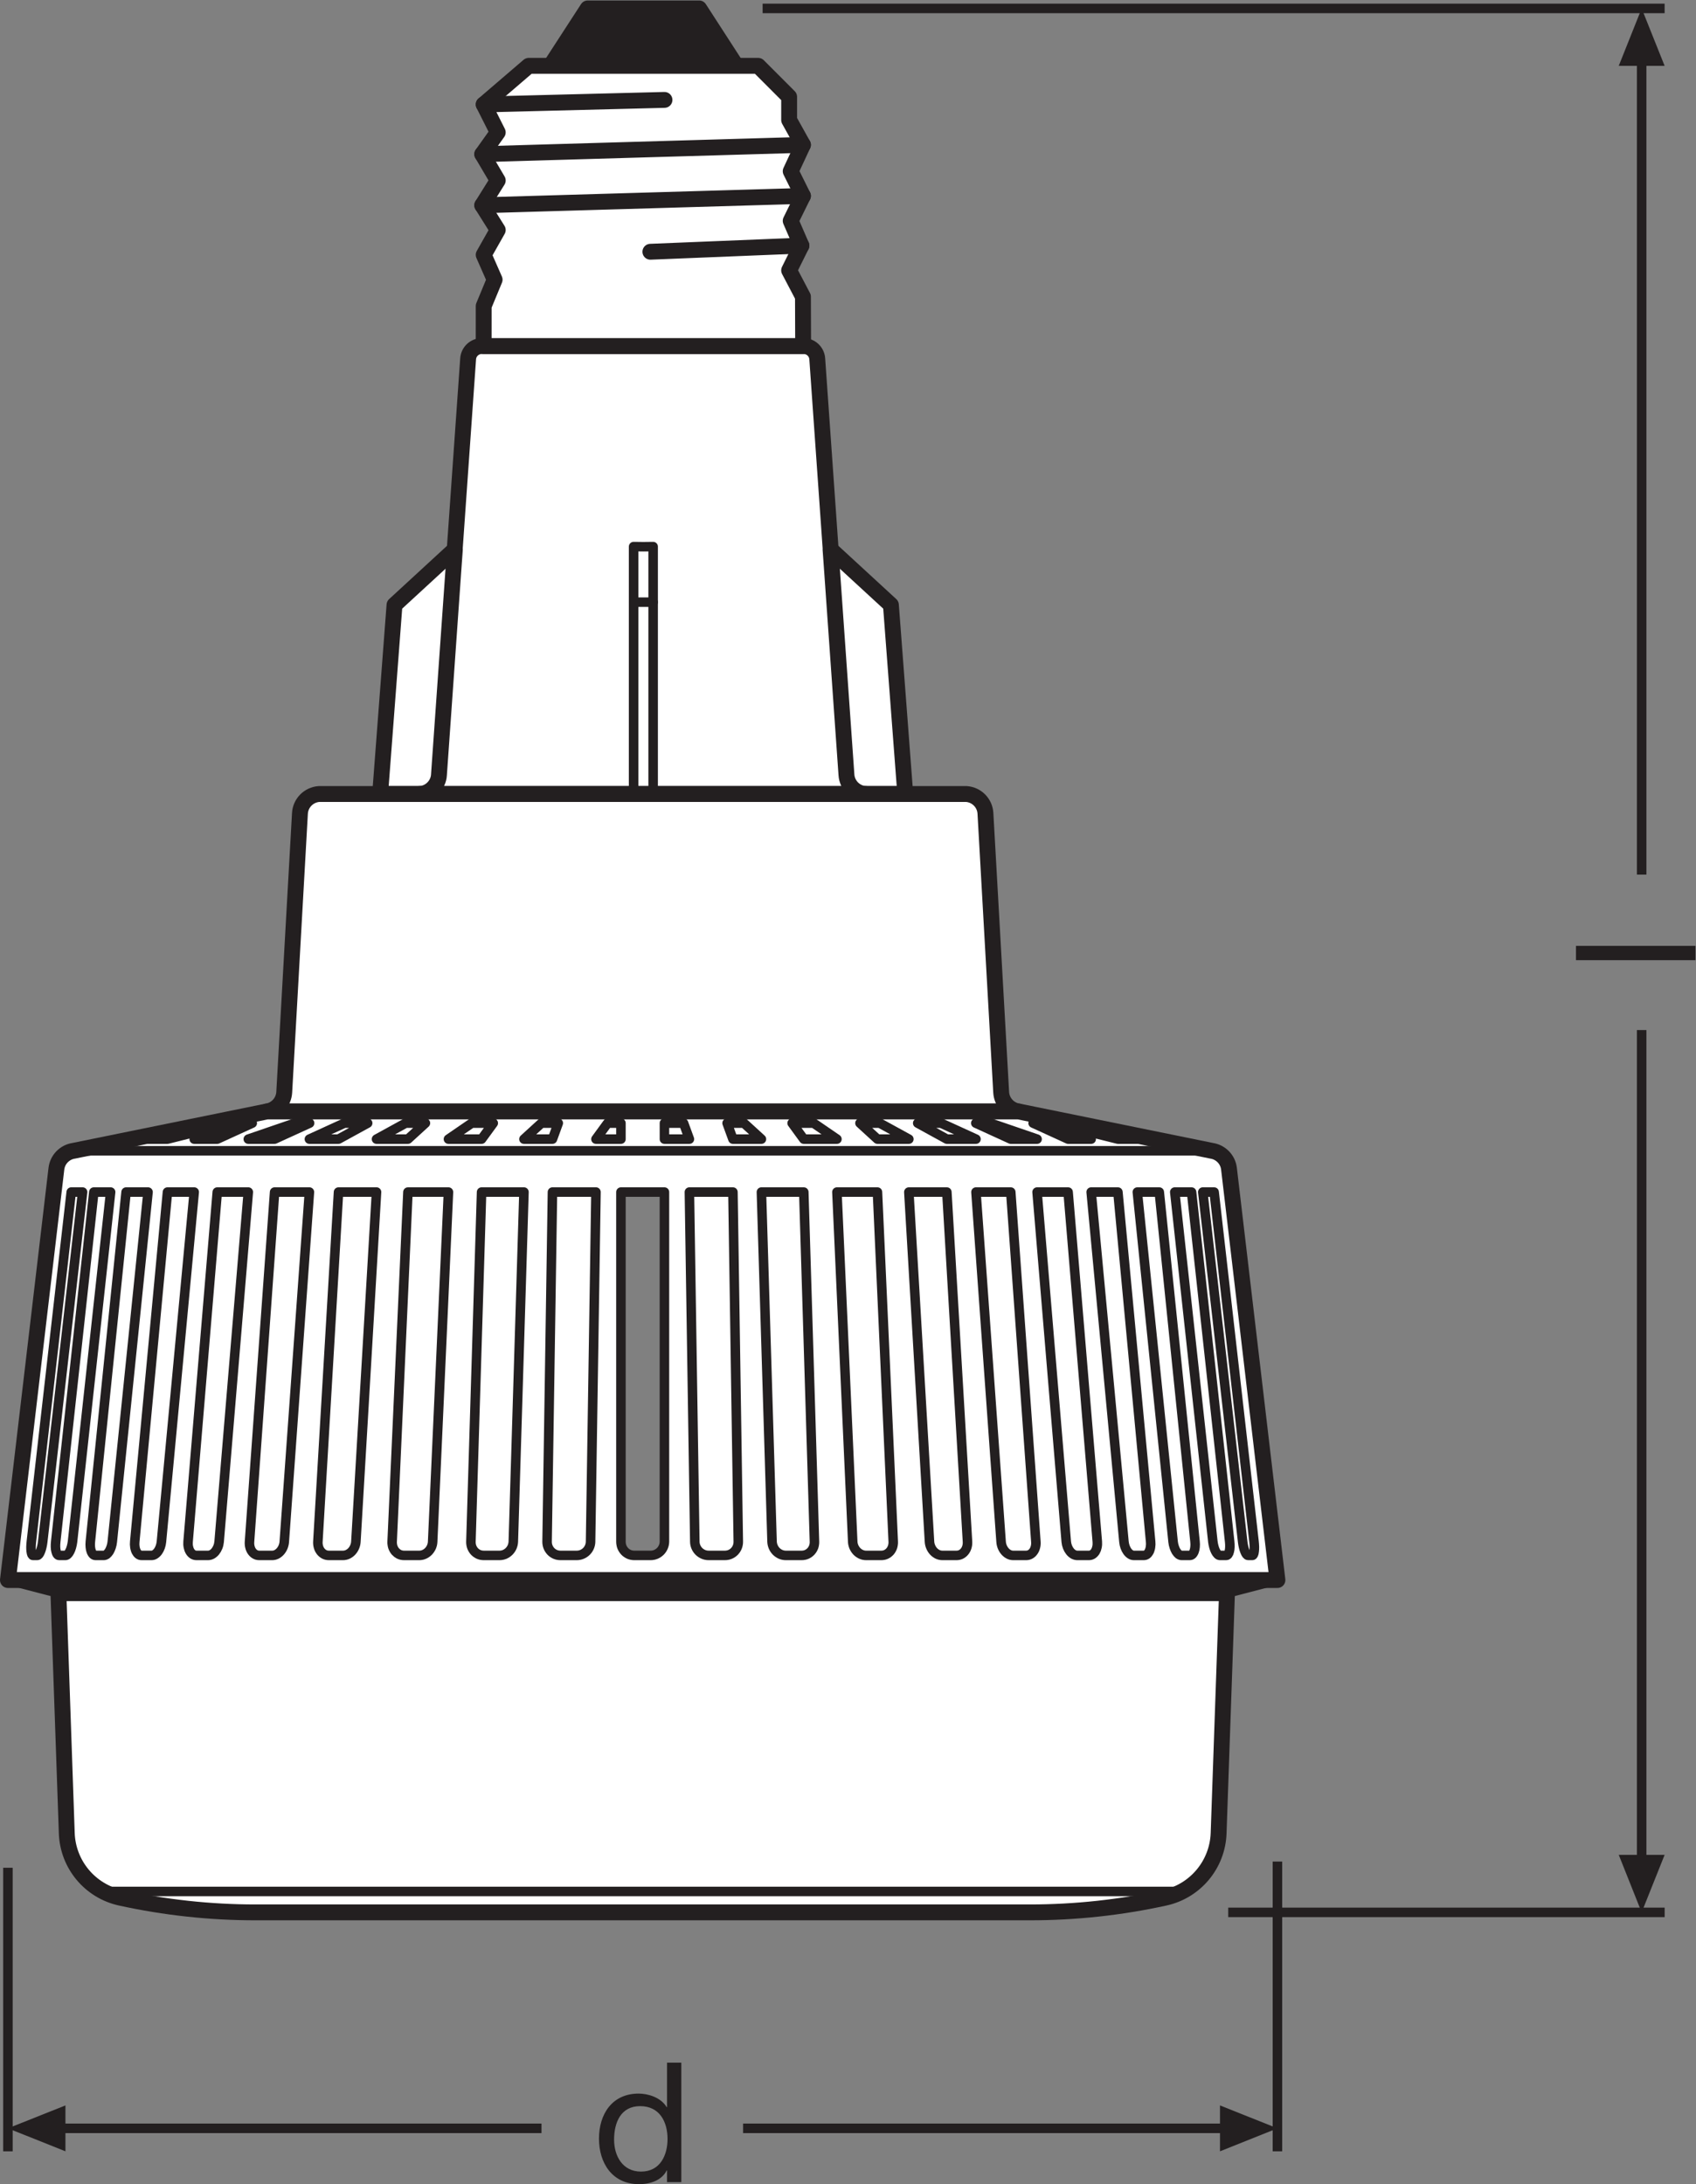 <?xml version="1.0" encoding="UTF-8" standalone="no"?>
<svg
   xmlns:dc="http://purl.org/dc/elements/1.1/"
   xmlns:cc="http://creativecommons.org/ns#"
   xmlns:rdf="http://www.w3.org/1999/02/22-rdf-syntax-ns#"
   xmlns:svg="http://www.w3.org/2000/svg"
   xmlns="http://www.w3.org/2000/svg"
   viewBox="0 0 100.987 130.04"
   height="130.04"
   width="100.987"
   xml:space="preserve"
   id="svg2"
   version="1.1"><rect x="0" y="0" width="100.987" height="130.04" fill="#808080" stroke="none"/><defs
     id="defs6" /><g
     transform="matrix(1.333,0,0,-1.333,0,130.04)"
     id="g10"><g
       transform="scale(0.1)"
       id="g12"><path
         id="path14"
         style="fill:none;stroke:#231f20;stroke-width:4.252;stroke-linecap:butt;stroke-linejoin:miter;stroke-miterlimit:3.864;stroke-dasharray:none;stroke-opacity:1"
         d="M 570.621,144.082 V 14.672 M 3.539,141.316 V 14.664" /><path
         id="path16"
         style="fill:#231f20;fill-opacity:1;fill-rule:nonzero;stroke:none"
         d="M 29.234,35.168 3.539,24.93 29.234,14.672 Z" /><path
         id="path18"
         style="fill:none;stroke:#231f20;stroke-width:4.252;stroke-linecap:butt;stroke-linejoin:round;stroke-miterlimit:3.864;stroke-dasharray:none;stroke-opacity:1"
         d="M 331.934,24.93 H 549.059" /><path
         id="path20"
         style="fill:none;stroke:#231f20;stroke-width:4.252;stroke-linecap:butt;stroke-linejoin:round;stroke-miterlimit:3.864;stroke-dasharray:none;stroke-opacity:1"
         d="M 25.078,24.93 H 241.887" /><path
         id="path22"
         style="fill:#231f20;fill-opacity:1;fill-rule:nonzero;stroke:none"
         d="M 544.957,35.168 570.621,24.93 544.957,14.672 Z" /><path
         id="path24"
         style="fill:none;stroke:#231f20;stroke-width:4.252;stroke-linecap:butt;stroke-linejoin:miter;stroke-miterlimit:3.864;stroke-dasharray:none;stroke-opacity:1"
         d="M 340.66,971.781 H 743.578 M 548.637,121.387 H 743.59" /><path
         id="path26"
         style="fill:#231f20;fill-opacity:1;fill-rule:nonzero;stroke:none"
         d="m 723.082,147.078 10.234,-25.691 10.262,25.691 h -20.496 v 0 0" /><path
         id="path28"
         style="fill:none;stroke:#231f20;stroke-width:4.252;stroke-linecap:butt;stroke-linejoin:round;stroke-miterlimit:3.864;stroke-dasharray:none;stroke-opacity:1"
         d="M 733.316,584.906 V 950.23" /><path
         id="path30"
         style="fill:none;stroke:#231f20;stroke-width:4.252;stroke-linecap:butt;stroke-linejoin:round;stroke-miterlimit:3.864;stroke-dasharray:none;stroke-opacity:1"
         d="M 733.316,142.922 V 515.473" /><path
         id="path32"
         style="fill:#231f20;fill-opacity:1;fill-rule:nonzero;stroke:none"
         d="m 723.082,946.129 10.234,25.652 10.262,-25.652 h -20.496 v 0 0" /><path
         id="path34"
         style="fill:#ffffff;fill-opacity:1;fill-rule:nonzero;stroke:none"
         d="m 404.375,620.902 -6.414,84.453 -26.965,24.817 H 203.184 l -26.961,-24.817 -6.422,-84.453 h 234.574" /><path
         id="path36"
         style="fill:none;stroke:#231f20;stroke-width:7.087;stroke-linecap:round;stroke-linejoin:round;stroke-miterlimit:10;stroke-dasharray:none;stroke-opacity:1"
         d="m 404.375,620.902 -6.414,84.453 -26.965,24.817 H 203.184 l -26.961,-24.817 -6.422,-84.453 z" /><path
         id="path38"
         style="fill:none;stroke:#231f20;stroke-width:4.252;stroke-linecap:round;stroke-linejoin:round;stroke-miterlimit:10;stroke-dasharray:none;stroke-opacity:1"
         d="m 3.539,269.824 10.617,-2.765 c 0.102,-0.028 0.219,-0.055 0.34,-0.09 0.414,-0.106 0.949,-0.242 1.496,-0.387 0.574,-0.148 1.156,-0.297 1.723,-0.453 0.59,-0.149 1.184,-0.301 1.758,-0.453 0.574,-0.149 1.137,-0.293 1.539,-0.399 0.059,-0.019 0.109,-0.035 0.145,-0.047 l 4.93,-1.269 H 548.086 l 4.867,1.258 7.082,1.84 10.586,2.765 z" /><path
         id="path40"
         style="fill:#ffffff;fill-opacity:1;fill-rule:nonzero;stroke:none"
         d="m 386.625,620.902 c -0.547,0.036 -1.078,0.118 -1.613,0.25 -0.532,0.141 -1.059,0.317 -1.555,0.551 -0.492,0.227 -0.973,0.492 -1.422,0.809 -0.449,0.308 -0.875,0.668 -1.265,1.051 -0.387,0.382 -0.735,0.808 -1.04,1.25 -0.304,0.453 -0.593,0.933 -0.835,1.437 -0.207,0.492 -0.399,1.02 -0.536,1.555 -0.132,0.531 -0.23,1.074 -0.254,1.613 l -6.582,93.41 -0.527,7.344 0.059,-0.055 -5.996,85.172 c -0.219,3.211 -2.903,5.695 -6.114,5.695 H 215.227 c -3.215,0 -5.887,-2.484 -6.118,-5.695 l -5.996,-85.172 0.071,0.055 -0.528,-7.344 -6.582,-93.41 c -0.062,-1.098 -0.332,-2.156 -0.801,-3.164 -0.46,-1.004 -1.078,-1.906 -1.871,-2.684 -0.769,-0.789 -1.699,-1.422 -2.687,-1.867 -0.988,-0.453 -2.082,-0.726 -3.164,-0.801 h 199.074" /><path
         id="path42"
         style="fill:none;stroke:#231f20;stroke-width:7.087;stroke-linecap:round;stroke-linejoin:round;stroke-miterlimit:10;stroke-dasharray:none;stroke-opacity:1"
         d="m 386.625,620.902 c -0.547,0.036 -1.078,0.118 -1.613,0.25 -0.532,0.141 -1.059,0.317 -1.555,0.551 -0.492,0.227 -0.973,0.492 -1.422,0.809 -0.449,0.308 -0.875,0.668 -1.265,1.051 -0.387,0.382 -0.735,0.808 -1.04,1.25 -0.304,0.453 -0.593,0.933 -0.835,1.437 -0.207,0.492 -0.399,1.02 -0.536,1.555 -0.132,0.531 -0.23,1.074 -0.254,1.613 l -6.582,93.41 -0.527,7.344 0.059,-0.055 -5.996,85.172 c -0.219,3.211 -2.903,5.695 -6.114,5.695 H 215.227 c -3.215,0 -5.887,-2.484 -6.118,-5.695 l -5.996,-85.172 0.071,0.055 -0.528,-7.344 -6.582,-93.41 c -0.062,-1.098 -0.332,-2.156 -0.801,-3.164 -0.46,-1.004 -1.078,-1.906 -1.871,-2.684 -0.769,-0.789 -1.699,-1.422 -2.687,-1.867 -0.988,-0.453 -2.082,-0.726 -3.164,-0.801 z" /><path
         id="path44"
         style="fill:#ffffff;fill-opacity:1;fill-rule:nonzero;stroke:none"
         d="m 53.887,127.906 c -13.668,2.989 -23.57,14.86 -24.059,28.84 L 26.094,263.961 H 548.086 l -3.738,-107.215 c -0.485,-13.98 -10.399,-25.851 -24.055,-28.84 -19.77,-4.332 -39.949,-6.519 -60.199,-6.519 H 114.086 c -20.246,0 -40.43,2.187 -60.199,6.519" /><path
         id="path46"
         style="fill:none;stroke:#231f20;stroke-width:7.087;stroke-linecap:round;stroke-linejoin:round;stroke-miterlimit:10;stroke-dasharray:none;stroke-opacity:1"
         d="m 53.887,127.906 c -13.668,2.989 -23.57,14.86 -24.059,28.84 L 26.094,263.961 H 548.086 l -3.738,-107.215 c -0.485,-13.98 -10.399,-25.851 -24.055,-28.84 -19.77,-4.332 -39.949,-6.519 -60.199,-6.519 H 114.086 c -20.246,0 -40.43,2.187 -60.199,6.519 z" /><path
         id="path48"
         style="fill:#ffffff;fill-opacity:1;fill-rule:nonzero;stroke:none"
         d="m 119.184,479.109 c 4.296,0.664 7.531,4.231 7.781,8.563 l 7.015,124.586 c 0.266,4.617 3.926,8.324 8.543,8.644 h 289.133 c 4.617,-0.32 8.282,-4.027 8.532,-8.644 l 7.031,-124.586 c 0.238,-4.332 3.469,-7.899 7.765,-8.563 h -335.8" /><path
         id="path50"
         style="fill:none;stroke:#231f20;stroke-width:7.087;stroke-linecap:round;stroke-linejoin:round;stroke-miterlimit:10;stroke-dasharray:none;stroke-opacity:1"
         d="m 119.184,479.109 c 4.296,0.664 7.531,4.231 7.781,8.563 l 7.015,124.586 c 0.266,4.617 3.926,8.324 8.543,8.644 h 289.133 c 4.617,-0.32 8.282,-4.027 8.532,-8.644 l 7.031,-124.586 c 0.238,-4.332 3.469,-7.899 7.765,-8.563 z" /><path
         id="path52"
         style="fill:none;stroke:#231f20;stroke-width:4.252;stroke-linecap:round;stroke-linejoin:round;stroke-miterlimit:10;stroke-dasharray:none;stroke-opacity:1"
         d="m 437.621,430.57 v -0.304" /><path
         id="path54"
         style="fill:none;stroke:#231f20;stroke-width:4.252;stroke-linecap:round;stroke-linejoin:round;stroke-miterlimit:10;stroke-dasharray:none;stroke-opacity:1"
         d="m 437.621,430.57 c 0,0.059 -0.016,0.114 -0.023,0.149" /><path
         id="path56"
         style="fill:none;stroke:#231f20;stroke-width:4.252;stroke-linecap:round;stroke-linejoin:round;stroke-miterlimit:10;stroke-dasharray:none;stroke-opacity:1"
         d="m 568.281,291.25 c 0,0 -0.015,0.039 -0.023,0.129 -0.004,0.074 -0.043,0.187 -0.067,0.34 -0.027,0.16 -0.054,0.351 -0.086,0.57 -0.039,0.227 -0.082,0.484 -0.125,0.766 -0.074,0.558 -0.167,1.246 -0.277,1.984 -0.086,0.731 -0.18,1.531 -0.285,2.344" /><path
         id="path58"
         style="fill:none;stroke:#231f20;stroke-width:4.252;stroke-linecap:round;stroke-linejoin:round;stroke-miterlimit:10;stroke-dasharray:none;stroke-opacity:1"
         d="m 568.281,291.25 h 0.035" /><path
         id="path60"
         style="fill:#ffffff;fill-opacity:1;fill-rule:nonzero;stroke:none"
         d="m 296.801,286.949 c -0.02,-0.816 -0.18,-1.613 -0.508,-2.344 -0.301,-0.738 -0.77,-1.421 -1.328,-1.984 -0.285,-0.281 -0.61,-0.543 -0.945,-0.762 -0.325,-0.222 -0.692,-0.414 -1.059,-0.574 -0.367,-0.152 -0.758,-0.269 -1.148,-0.344 -0.407,-0.086 -0.797,-0.117 -1.188,-0.117 h -7.289 c -0.813,0 -1.602,0.16 -2.324,0.461 -0.352,0.16 -0.719,0.352 -1.035,0.578 -0.344,0.227 -0.629,0.477 -0.899,0.758 -0.273,0.285 -0.523,0.602 -0.734,0.934 -0.219,0.332 -0.406,0.683 -0.547,1.054 -0.141,0.364 -0.27,0.762 -0.317,1.149 -0.074,0.383 -0.113,0.789 -0.113,1.191 v 156.16 h 19.434 z m 252.179,166.59 c -0.117,0.988 -0.394,1.965 -0.816,2.856 -0.43,0.902 -1.008,1.734 -1.695,2.449 -0.699,0.711 -1.504,1.316 -2.383,1.777 -0.879,0.453 -1.852,0.774 -2.836,0.922 l -86.266,17.566 h -335.8 L 32.918,461.543 c -0.984,-0.148 -1.957,-0.469 -2.84,-0.922 -0.879,-0.461 -1.68,-1.066 -2.379,-1.777 -0.688,-0.715 -1.266,-1.547 -1.691,-2.449 -0.422,-0.891 -0.699,-1.868 -0.816,-2.856 L 3.543,269.824 H 570.621 L 548.98,453.539" /><path
         id="path62"
         style="fill:none;stroke:#231f20;stroke-width:7.087;stroke-linecap:butt;stroke-linejoin:round;stroke-miterlimit:10;stroke-dasharray:none;stroke-opacity:1"
         d="m 548.98,453.539 c -0.117,0.988 -0.394,1.965 -0.816,2.856 -0.43,0.902 -1.008,1.734 -1.695,2.449 -0.699,0.711 -1.504,1.316 -2.383,1.777 -0.879,0.453 -1.852,0.774 -2.836,0.922 l -86.266,17.566 h -335.8 L 32.918,461.543 c -0.984,-0.148 -1.957,-0.469 -2.84,-0.922 -0.879,-0.461 -1.68,-1.066 -2.379,-1.777 -0.688,-0.715 -1.266,-1.547 -1.691,-2.449 -0.422,-0.891 -0.699,-1.868 -0.816,-2.856 L 3.543,269.824 H 570.621 Z" /><path
         id="path64"
         style="fill:none;stroke:#231f20;stroke-width:4.252;stroke-linecap:round;stroke-linejoin:round;stroke-miterlimit:10;stroke-dasharray:none;stroke-opacity:1"
         d="M 32.918,461.543 H 541.25" /><path
         id="path66"
         style="fill:none;stroke:#231f20;stroke-width:4.252;stroke-linecap:butt;stroke-linejoin:round;stroke-miterlimit:10;stroke-dasharray:none;stroke-opacity:1"
         d="m 327.395,443.109 2.394,-156.16 c 0,-0.402 -0.027,-0.808 -0.101,-1.191 -0.059,-0.387 -0.18,-0.785 -0.329,-1.149 -0.14,-0.371 -0.312,-0.722 -0.535,-1.054 -0.215,-0.332 -0.469,-0.649 -0.734,-0.934 -0.27,-0.281 -0.567,-0.531 -0.902,-0.758 -0.325,-0.226 -0.68,-0.418 -1.04,-0.578 -0.718,-0.301 -1.515,-0.461 -2.316,-0.461 h -7.289 c -0.398,0 -0.801,0.031 -1.195,0.117 -0.383,0.075 -0.782,0.192 -1.137,0.344 -0.383,0.16 -0.738,0.352 -1.07,0.574 -0.336,0.219 -0.653,0.481 -0.938,0.762 -0.578,0.563 -1.027,1.246 -1.34,1.984 -0.316,0.731 -0.488,1.528 -0.496,2.344 l -2.414,156.16 z" /><path
         id="path68"
         style="fill:none;stroke:#231f20;stroke-width:4.252;stroke-linecap:round;stroke-linejoin:round;stroke-miterlimit:10;stroke-dasharray:none;stroke-opacity:1"
         d="m 359.047,443.109 4.766,-156.16 c 0.011,-0.402 -0.008,-0.808 -0.079,-1.191 -0.05,-0.387 -0.148,-0.785 -0.281,-1.149 -0.148,-0.371 -0.308,-0.722 -0.508,-1.054 -0.207,-0.332 -0.441,-0.649 -0.699,-0.934 -0.269,-0.281 -0.558,-0.531 -0.863,-0.758 -0.324,-0.226 -0.668,-0.418 -1,-0.578 -0.711,-0.301 -1.477,-0.461 -2.262,-0.461 h -7.101 c -0.383,0 -0.77,0.031 -1.172,0.117 -0.371,0.075 -0.754,0.192 -1.125,0.344 -0.36,0.16 -0.711,0.352 -1.035,0.574 -0.329,0.219 -0.653,0.481 -0.93,0.762 -0.563,0.563 -1.031,1.246 -1.348,1.984 -0.316,0.731 -0.5,1.528 -0.539,2.344 l -4.75,156.16 z" /><path
         id="path70"
         style="fill:none;stroke:#231f20;stroke-width:4.252;stroke-linecap:round;stroke-linejoin:round;stroke-miterlimit:10;stroke-dasharray:none;stroke-opacity:1"
         d="m 422.953,443.109 9.219,-156.16 c 0.019,-0.402 0.012,-0.808 -0.027,-1.191 -0.051,-0.387 -0.125,-0.785 -0.231,-1.149 -0.105,-0.371 -0.25,-0.722 -0.41,-1.054 -0.18,-0.332 -0.375,-0.649 -0.598,-0.934 -0.226,-0.281 -0.476,-0.531 -0.738,-0.758 -0.281,-0.226 -0.566,-0.418 -0.875,-0.578 -0.609,-0.301 -1.289,-0.461 -1.988,-0.461 h -6.371 c -0.352,0 -0.707,0.031 -1.051,0.117 -0.348,0.075 -0.699,0.192 -1.039,0.344 -0.321,0.16 -0.645,0.352 -0.953,0.574 -0.301,0.219 -0.61,0.481 -0.86,0.762 -0.531,0.563 -0.972,1.246 -1.277,1.984 -0.32,0.731 -0.512,1.528 -0.559,2.344 l -9.218,156.16 z" /><path
         id="path72"
         style="fill:none;stroke:#231f20;stroke-width:4.252;stroke-linecap:round;stroke-linejoin:round;stroke-miterlimit:10;stroke-dasharray:none;stroke-opacity:1"
         d="m 451.504,443.109 11.211,-156.16 c 0.035,-0.402 0.035,-0.808 0,-1.191 -0.02,-0.387 -0.086,-0.785 -0.188,-1.149 -0.082,-0.371 -0.207,-0.722 -0.347,-1.054 -0.145,-0.332 -0.328,-0.649 -0.532,-0.934 -0.199,-0.281 -0.425,-0.531 -0.656,-0.758 -0.254,-0.226 -0.508,-0.418 -0.797,-0.578 -0.543,-0.301 -1.168,-0.461 -1.8,-0.461 h -5.832 c -0.333,0 -0.637,0.031 -0.977,0.117 -0.313,0.075 -0.641,0.192 -0.945,0.344 -0.313,0.16 -0.602,0.352 -0.891,0.574 -0.285,0.219 -0.562,0.481 -0.809,0.762 -0.5,0.563 -0.918,1.246 -1.226,1.984 -0.297,0.731 -0.481,1.528 -0.535,2.344 l -11.219,156.16 z" /><path
         id="path74"
         style="fill:none;stroke:#231f20;stroke-width:4.252;stroke-linecap:round;stroke-linejoin:round;stroke-miterlimit:10;stroke-dasharray:none;stroke-opacity:1"
         d="m 477.117,443.109 13.039,-156.16 c 0.032,-0.402 0.032,-0.808 0.016,-1.191 -0.016,-0.387 -0.067,-0.785 -0.145,-1.149 -0.078,-0.371 -0.168,-0.722 -0.285,-1.054 -0.133,-0.332 -0.289,-0.649 -0.449,-0.934 -0.172,-0.281 -0.363,-0.531 -0.578,-0.758 -0.215,-0.226 -0.445,-0.418 -0.684,-0.578 -0.48,-0.301 -1.043,-0.461 -1.593,-0.461 h -5.2 c -0.297,0 -0.586,0.031 -0.871,0.117 -0.289,0.075 -0.578,0.192 -0.871,0.344 -0.273,0.16 -0.543,0.352 -0.801,0.574 -0.265,0.219 -0.515,0.481 -0.734,0.762 -0.449,0.563 -0.844,1.246 -1.129,1.984 -0.289,0.731 -0.469,1.528 -0.547,2.344 l -13.027,156.16 z" /><path
         id="path76"
         style="fill:none;stroke:#231f20;stroke-width:4.252;stroke-linecap:round;stroke-linejoin:round;stroke-miterlimit:10;stroke-dasharray:none;stroke-opacity:1"
         d="m 499.363,443.109 14.617,-156.16 c 0.04,-0.402 0.059,-0.808 0.047,-1.191 -0.007,-0.387 -0.047,-0.785 -0.105,-1.149 -0.043,-0.371 -0.121,-0.722 -0.231,-1.054 -0.082,-0.332 -0.211,-0.649 -0.339,-0.934 -0.149,-0.281 -0.309,-0.531 -0.481,-0.758 -0.172,-0.226 -0.367,-0.418 -0.574,-0.578 -0.41,-0.301 -0.867,-0.461 -1.352,-0.461 h -4.484 c -0.238,0 -0.492,0.031 -0.754,0.117 -0.258,0.075 -0.496,0.192 -0.734,0.344 -0.262,0.16 -0.493,0.352 -0.727,0.574 -0.23,0.219 -0.461,0.481 -0.66,0.762 -0.402,0.563 -0.758,1.246 -1.02,1.984 -0.257,0.731 -0.437,1.528 -0.511,2.344 l -14.637,156.16 z" /><path
         id="path78"
         style="fill:none;stroke:#231f20;stroke-width:4.252;stroke-linecap:round;stroke-linejoin:round;stroke-miterlimit:10;stroke-dasharray:none;stroke-opacity:1"
         d="m 517.844,443.109 15.965,-156.16 c 0.035,-0.402 0.058,-0.808 0.07,-1.191 0,-0.387 -0.024,-0.785 -0.051,-1.149 -0.039,-0.371 -0.09,-0.722 -0.156,-1.054 -0.082,-0.332 -0.172,-0.649 -0.27,-0.934 -0.101,-0.281 -0.226,-0.531 -0.371,-0.758 -0.133,-0.226 -0.289,-0.418 -0.449,-0.578 -0.324,-0.301 -0.695,-0.461 -1.094,-0.461 h -3.675 c -0.208,0 -0.418,0.031 -0.618,0.117 -0.218,0.075 -0.425,0.192 -0.648,0.344 -0.192,0.16 -0.391,0.352 -0.59,0.574 -0.195,0.219 -0.394,0.481 -0.574,0.762 -0.34,0.563 -0.641,1.246 -0.879,1.984 -0.25,0.731 -0.41,1.528 -0.5,2.344 l -15.961,156.16 z" /><path
         id="path80"
         style="fill:none;stroke:#231f20;stroke-width:4.252;stroke-linecap:round;stroke-linejoin:round;stroke-miterlimit:10;stroke-dasharray:none;stroke-opacity:1"
         d="m 532.258,443.109 17.023,-156.16 c 0.051,-0.402 0.078,-0.808 0.09,-1.191 0.02,-0.387 0.02,-0.785 0.008,-1.149 -0.008,-0.371 -0.039,-0.722 -0.078,-1.054 -0.047,-0.332 -0.102,-0.649 -0.18,-0.934 -0.058,-0.281 -0.141,-0.531 -0.238,-0.758 -0.098,-0.226 -0.211,-0.418 -0.336,-0.578 -0.231,-0.301 -0.5,-0.461 -0.805,-0.461 h -2.801 c -0.171,0 -0.328,0.031 -0.5,0.117 -0.16,0.075 -0.336,0.192 -0.492,0.344 -0.164,0.16 -0.336,0.352 -0.492,0.574 -0.16,0.219 -0.312,0.481 -0.461,0.762 -0.293,0.563 -0.551,1.246 -0.75,1.984 -0.215,0.731 -0.355,1.528 -0.469,2.344 l -17.019,156.16 z" /><path
         id="path82"
         style="fill:none;stroke:#231f20;stroke-width:4.252;stroke-linecap:round;stroke-linejoin:round;stroke-miterlimit:10;stroke-dasharray:none;stroke-opacity:1"
         d="m 542.348,443.109 17.82,-156.16 c 0.043,-0.402 0.066,-0.808 0.105,-1.191 0.032,-0.387 0.04,-0.785 0.059,-1.149 0,-0.371 0,-0.722 -0.019,-1.054 -0.008,-0.332 -0.04,-0.649 -0.079,-0.934 -0.019,-0.281 -0.058,-0.531 -0.121,-0.758 -0.054,-0.226 -0.109,-0.418 -0.191,-0.578 -0.137,-0.301 -0.309,-0.461 -0.508,-0.461 h -1.902 c -0.11,0 -0.223,0.031 -0.348,0.117 -0.113,0.075 -0.23,0.192 -0.351,0.344 -0.125,0.16 -0.243,0.352 -0.368,0.574 -0.113,0.219 -0.238,0.481 -0.347,0.762 -0.223,0.563 -0.438,1.246 -0.606,1.984 -0.176,0.731 -0.316,1.528 -0.41,2.344 l -17.801,156.16 z" /><path
         id="path84"
         style="fill:none;stroke:#231f20;stroke-width:4.252;stroke-linecap:round;stroke-linejoin:round;stroke-miterlimit:10;stroke-dasharray:none;stroke-opacity:1"
         d="m 373.848,443.109 7.054,-156.16 c 0.032,-0.816 0.231,-1.613 0.539,-2.344 0.329,-0.738 0.782,-1.421 1.329,-1.984 0.277,-0.281 0.585,-0.543 0.902,-0.762 0.312,-0.222 0.66,-0.414 1.019,-0.574 0.348,-0.152 0.719,-0.269 1.075,-0.344 0.382,-0.086 0.754,-0.117 1.129,-0.117 h 6.789 c 0.754,0 1.484,0.16 2.14,0.461 0.328,0.16 0.641,0.352 0.949,0.578 0.29,0.227 0.555,0.477 0.817,0.758 0.226,0.285 0.453,0.602 0.637,0.934 0.179,0.332 0.343,0.683 0.468,1.054 0.114,0.364 0.211,0.762 0.25,1.149 0.059,0.383 0.086,0.789 0.059,1.191 l -7.051,156.16 z" /><path
         id="path86"
         style="fill:none;stroke:#231f20;stroke-width:4.252;stroke-linecap:butt;stroke-linejoin:round;stroke-miterlimit:10;stroke-dasharray:none;stroke-opacity:1"
         d="m 246.777,443.109 -2.398,-156.16 c 0,-0.402 0.031,-0.808 0.101,-1.191 0.059,-0.387 0.184,-0.785 0.329,-1.149 0.14,-0.371 0.312,-0.722 0.539,-1.054 0.211,-0.332 0.465,-0.649 0.73,-0.934 0.27,-0.281 0.567,-0.531 0.899,-0.758 0.328,-0.226 0.683,-0.418 1.046,-0.578 0.715,-0.301 1.508,-0.461 2.313,-0.461 h 7.293 c 0.398,0 0.801,0.031 1.195,0.117 0.379,0.075 0.781,0.192 1.137,0.344 0.383,0.16 0.73,0.352 1.07,0.574 0.336,0.219 0.649,0.481 0.938,0.762 0.574,0.563 1.023,1.246 1.336,1.984 0.316,0.731 0.488,1.528 0.5,2.344 l 2.41,156.16 z" /><path
         id="path88"
         style="fill:none;stroke:#231f20;stroke-width:4.252;stroke-linecap:round;stroke-linejoin:round;stroke-miterlimit:10;stroke-dasharray:none;stroke-opacity:1"
         d="m 215.117,443.109 -4.762,-156.16 c -0.007,-0.402 0.012,-0.808 0.079,-1.191 0.054,-0.387 0.152,-0.785 0.285,-1.149 0.144,-0.371 0.304,-0.722 0.508,-1.054 0.199,-0.332 0.437,-0.649 0.699,-0.934 0.265,-0.281 0.554,-0.531 0.863,-0.758 0.32,-0.226 0.668,-0.418 1,-0.578 0.703,-0.301 1.477,-0.461 2.262,-0.461 h 7.094 c 0.39,0 0.777,0.031 1.171,0.117 0.375,0.075 0.762,0.192 1.133,0.344 0.356,0.16 0.707,0.352 1.035,0.574 0.325,0.219 0.649,0.481 0.926,0.762 0.559,0.563 1.031,1.246 1.352,1.984 0.308,0.731 0.496,1.528 0.531,2.344 l 4.754,156.16 z" /><path
         id="path90"
         style="fill:none;stroke:#231f20;stroke-width:4.252;stroke-linecap:round;stroke-linejoin:round;stroke-miterlimit:10;stroke-dasharray:none;stroke-opacity:1"
         d="m 151.211,443.109 -9.215,-156.16 c -0.019,-0.402 -0.016,-0.808 0.031,-1.191 0.047,-0.387 0.121,-0.785 0.231,-1.149 0.101,-0.371 0.246,-0.722 0.406,-1.054 0.184,-0.332 0.379,-0.649 0.598,-0.934 0.23,-0.281 0.472,-0.531 0.742,-0.758 0.277,-0.226 0.566,-0.418 0.875,-0.578 0.609,-0.301 1.289,-0.461 1.984,-0.461 h 6.375 c 0.352,0 0.707,0.031 1.043,0.117 0.352,0.075 0.703,0.192 1.039,0.344 0.325,0.16 0.653,0.352 0.957,0.574 0.305,0.219 0.614,0.481 0.864,0.762 0.523,0.563 0.964,1.246 1.277,1.984 0.316,0.731 0.508,1.528 0.559,2.344 l 9.214,156.16 z" /><path
         id="path92"
         style="fill:none;stroke:#231f20;stroke-width:4.252;stroke-linecap:round;stroke-linejoin:round;stroke-miterlimit:10;stroke-dasharray:none;stroke-opacity:1"
         d="m 122.664,443.109 -11.211,-156.16 c -0.031,-0.402 -0.031,-0.808 0,-1.191 0.024,-0.387 0.09,-0.785 0.188,-1.149 0.082,-0.371 0.211,-0.722 0.351,-1.054 0.141,-0.332 0.328,-0.649 0.528,-0.934 0.199,-0.281 0.429,-0.531 0.66,-0.758 0.25,-0.226 0.508,-0.418 0.797,-0.578 0.539,-0.301 1.164,-0.461 1.793,-0.461 h 5.835 c 0.333,0 0.641,0.031 0.977,0.117 0.313,0.075 0.641,0.192 0.949,0.344 0.313,0.16 0.602,0.352 0.887,0.574 0.289,0.219 0.562,0.481 0.812,0.762 0.493,0.563 0.918,1.246 1.219,1.984 0.297,0.731 0.485,1.528 0.543,2.344 l 11.215,156.16 z" /><path
         id="path94"
         style="fill:none;stroke:#231f20;stroke-width:4.252;stroke-linecap:round;stroke-linejoin:round;stroke-miterlimit:10;stroke-dasharray:none;stroke-opacity:1"
         d="M 97.051,443.109 84.016,286.949 c -0.031,-0.402 -0.031,-0.808 -0.023,-1.191 0.023,-0.387 0.07,-0.785 0.148,-1.149 0.078,-0.371 0.172,-0.722 0.289,-1.054 0.125,-0.332 0.289,-0.649 0.449,-0.934 0.168,-0.281 0.359,-0.531 0.57,-0.758 0.219,-0.226 0.449,-0.418 0.688,-0.578 0.484,-0.301 1.047,-0.461 1.598,-0.461 h 5.195 c 0.297,0 0.586,0.031 0.867,0.117 0.297,0.075 0.582,0.192 0.871,0.344 0.277,0.16 0.547,0.352 0.805,0.574 0.27,0.219 0.512,0.481 0.738,0.762 0.449,0.563 0.84,1.246 1.129,1.984 0.289,0.731 0.469,1.528 0.547,2.344 l 13.027,156.16 z" /><path
         id="path96"
         style="fill:none;stroke:#231f20;stroke-width:4.252;stroke-linecap:round;stroke-linejoin:round;stroke-miterlimit:10;stroke-dasharray:none;stroke-opacity:1"
         d="M 74.805,443.109 60.191,286.949 c -0.039,-0.402 -0.059,-0.808 -0.051,-1.191 0.012,-0.387 0.051,-0.785 0.102,-1.149 0.051,-0.371 0.129,-0.722 0.234,-1.054 0.086,-0.332 0.207,-0.649 0.344,-0.934 0.148,-0.281 0.301,-0.531 0.477,-0.758 0.172,-0.226 0.367,-0.418 0.578,-0.578 0.41,-0.301 0.863,-0.461 1.348,-0.461 h 4.484 c 0.242,0 0.496,0.031 0.754,0.117 0.258,0.075 0.5,0.192 0.738,0.344 0.258,0.16 0.488,0.352 0.723,0.574 0.234,0.219 0.465,0.481 0.664,0.762 0.399,0.563 0.758,1.246 1.016,1.984 0.258,0.731 0.438,1.528 0.512,2.344 l 14.641,156.16 z" /><path
         id="path98"
         style="fill:none;stroke:#231f20;stroke-width:4.252;stroke-linecap:round;stroke-linejoin:round;stroke-miterlimit:10;stroke-dasharray:none;stroke-opacity:1"
         d="M 56.324,443.109 40.359,286.949 c -0.031,-0.402 -0.059,-0.808 -0.066,-1.191 0,-0.387 0.019,-0.785 0.051,-1.149 0.039,-0.371 0.086,-0.722 0.152,-1.054 0.086,-0.332 0.172,-0.649 0.27,-0.934 0.102,-0.281 0.227,-0.531 0.371,-0.758 0.133,-0.226 0.289,-0.418 0.449,-0.578 0.328,-0.301 0.699,-0.461 1.09,-0.461 h 3.68 c 0.207,0 0.422,0.031 0.617,0.117 0.219,0.075 0.43,0.192 0.648,0.344 0.191,0.16 0.391,0.352 0.594,0.574 0.192,0.219 0.395,0.481 0.574,0.762 0.332,0.563 0.641,1.246 0.879,1.984 0.25,0.731 0.41,1.528 0.496,2.344 l 15.965,156.16 z" /><path
         id="path100"
         style="fill:none;stroke:#231f20;stroke-width:4.252;stroke-linecap:round;stroke-linejoin:round;stroke-miterlimit:10;stroke-dasharray:none;stroke-opacity:1"
         d="M 41.914,443.109 24.887,286.949 c -0.047,-0.402 -0.078,-0.808 -0.094,-1.191 -0.012,-0.387 -0.012,-0.785 -0.008,-1.149 0.008,-0.371 0.043,-0.722 0.082,-1.054 0.051,-0.332 0.102,-0.649 0.18,-0.934 0.059,-0.281 0.144,-0.531 0.242,-0.758 0.094,-0.226 0.207,-0.418 0.336,-0.578 0.231,-0.301 0.496,-0.461 0.801,-0.461 h 2.801 c 0.172,0 0.328,0.031 0.5,0.117 0.16,0.075 0.332,0.192 0.492,0.344 0.168,0.16 0.336,0.352 0.496,0.574 0.16,0.219 0.312,0.481 0.457,0.762 0.293,0.563 0.551,1.246 0.75,1.984 0.219,0.731 0.359,1.528 0.473,2.344 l 17.02,156.16 z" /><path
         id="path102"
         style="fill:none;stroke:#231f20;stroke-width:4.252;stroke-linecap:round;stroke-linejoin:round;stroke-miterlimit:10;stroke-dasharray:none;stroke-opacity:1"
         d="M 31.816,443.109 14.004,286.949 c -0.043,-0.402 -0.07,-0.808 -0.105,-1.191 -0.031,-0.387 -0.043,-0.785 -0.059,-1.149 0,-0.371 0,-0.722 0.016,-1.054 0.012,-0.332 0.043,-0.649 0.078,-0.934 0.016,-0.281 0.059,-0.531 0.125,-0.758 0.051,-0.226 0.105,-0.418 0.184,-0.578 0.144,-0.301 0.312,-0.461 0.516,-0.461 h 1.902 c 0.109,0 0.215,0.031 0.348,0.117 0.109,0.075 0.227,0.192 0.352,0.344 0.121,0.16 0.238,0.352 0.363,0.574 0.113,0.219 0.242,0.481 0.344,0.762 0.231,0.563 0.441,1.246 0.609,1.984 0.176,0.731 0.316,1.528 0.41,2.344 l 17.805,156.16 z" /><path
         id="path104"
         style="fill:none;stroke:#231f20;stroke-width:4.252;stroke-linecap:round;stroke-linejoin:round;stroke-miterlimit:10;stroke-dasharray:none;stroke-opacity:1"
         d="m 200.32,443.109 -7.058,-156.16 c -0.024,-0.816 -0.227,-1.613 -0.532,-2.344 -0.328,-0.738 -0.789,-1.421 -1.328,-1.984 -0.281,-0.281 -0.586,-0.543 -0.906,-0.762 -0.316,-0.222 -0.656,-0.414 -1.019,-0.574 -0.344,-0.152 -0.715,-0.269 -1.075,-0.344 -0.379,-0.086 -0.75,-0.117 -1.129,-0.117 h -6.789 c -0.754,0 -1.48,0.16 -2.14,0.461 -0.324,0.16 -0.645,0.352 -0.946,0.578 -0.289,0.227 -0.558,0.477 -0.816,0.758 -0.23,0.285 -0.461,0.602 -0.641,0.934 -0.179,0.332 -0.343,0.683 -0.468,1.054 -0.114,0.364 -0.207,0.762 -0.246,1.149 -0.063,0.383 -0.09,0.789 -0.063,1.191 l 7.055,156.16 z" /><path
         id="path106"
         style="fill:#ffffff;fill-opacity:1;fill-rule:nonzero;stroke:none"
         d="m 277.367,466.758 v 7.144 h -5.941 l -5.211,-7.144 h 11.152" /><path
         id="path108"
         style="fill:none;stroke:#231f20;stroke-width:4.252;stroke-linecap:round;stroke-linejoin:round;stroke-miterlimit:10;stroke-dasharray:none;stroke-opacity:1"
         d="m 277.367,466.758 v 7.144 h -5.941 l -5.211,-7.144 z" /><path
         id="path110"
         style="fill:#ffffff;fill-opacity:1;fill-rule:nonzero;stroke:none"
         d="m 246.777,466.758 2.602,7.144 h -7.516 l -7.816,-7.144 h 12.73" /><path
         id="path112"
         style="fill:none;stroke:#231f20;stroke-width:4.252;stroke-linecap:round;stroke-linejoin:round;stroke-miterlimit:10;stroke-dasharray:none;stroke-opacity:1"
         d="m 246.777,466.758 2.602,7.144 h -7.516 l -7.816,-7.144 z" /><path
         id="path114"
         style="fill:#ffffff;fill-opacity:1;fill-rule:nonzero;stroke:none"
         d="m 215.117,466.758 5.215,7.144 h -9.594 l -10.418,-7.144 h 14.797" /><path
         id="path116"
         style="fill:none;stroke:#231f20;stroke-width:4.252;stroke-linecap:round;stroke-linejoin:round;stroke-miterlimit:10;stroke-dasharray:none;stroke-opacity:1"
         d="m 215.117,466.758 5.215,7.144 h -9.594 l -10.418,-7.144 z" /><path
         id="path118"
         style="fill:#ffffff;fill-opacity:1;fill-rule:nonzero;stroke:none"
         d="m 182.219,466.758 7.808,7.144 h -8.816 l -13.02,-7.144 h 14.028" /><path
         id="path120"
         style="fill:none;stroke:#231f20;stroke-width:4.252;stroke-linecap:round;stroke-linejoin:round;stroke-miterlimit:10;stroke-dasharray:none;stroke-opacity:1"
         d="m 182.219,466.758 7.808,7.144 h -8.816 l -13.02,-7.144 z" /><path
         id="path122"
         style="fill:#ffffff;fill-opacity:1;fill-rule:nonzero;stroke:none"
         d="m 122.664,466.758 15.633,7.144 h -6.559 l -20.824,-7.144 h 11.75" /><path
         id="path124"
         style="fill:none;stroke:#231f20;stroke-width:4.252;stroke-linecap:round;stroke-linejoin:round;stroke-miterlimit:10;stroke-dasharray:none;stroke-opacity:1"
         d="m 122.664,466.758 15.633,7.144 h -6.559 l -20.824,-7.144 z" /><path
         id="path126"
         style="fill:#ffffff;fill-opacity:1;fill-rule:nonzero;stroke:none"
         d="m 97.051,466.758 15.629,7.144 h -5.106 l -20.82,-7.144 h 10.297" /><path
         id="path128"
         style="fill:none;stroke:#231f20;stroke-width:4.252;stroke-linecap:round;stroke-linejoin:round;stroke-miterlimit:10;stroke-dasharray:none;stroke-opacity:1"
         d="m 97.051,466.758 15.629,7.144 h -5.106 l -20.82,-7.144 z" /><path
         id="path130"
         style="fill:#ffffff;fill-opacity:1;fill-rule:nonzero;stroke:none"
         d="m 74.805,466.758 28.648,7.144 h -5.109 l -33.848,-7.144 h 10.309" /><path
         id="path132"
         style="fill:none;stroke:#231f20;stroke-width:4.252;stroke-linecap:round;stroke-linejoin:round;stroke-miterlimit:10;stroke-dasharray:none;stroke-opacity:1"
         d="m 74.805,466.758 28.648,7.144 h -5.109 l -33.848,-7.144 z" /><path
         id="path134"
         style="fill:#ffffff;fill-opacity:1;fill-rule:nonzero;stroke:none"
         d="m 499.363,466.758 -28.644,7.144 h 5.105 l 33.848,-7.144 h -10.309" /><path
         id="path136"
         style="fill:none;stroke:#231f20;stroke-width:4.252;stroke-linecap:round;stroke-linejoin:round;stroke-miterlimit:10;stroke-dasharray:none;stroke-opacity:1"
         d="m 499.363,466.758 -28.644,7.144 h 5.105 l 33.848,-7.144 z" /><path
         id="path138"
         style="fill:#ffffff;fill-opacity:1;fill-rule:nonzero;stroke:none"
         d="m 151.211,466.758 13.023,7.144 H 153.84 l -15.633,-7.144 h 13.004" /><path
         id="path140"
         style="fill:none;stroke:#231f20;stroke-width:4.252;stroke-linecap:round;stroke-linejoin:round;stroke-miterlimit:10;stroke-dasharray:none;stroke-opacity:1"
         d="m 151.211,466.758 13.023,7.144 H 153.84 l -15.633,-7.144 z" /><path
         id="path142"
         style="fill:#ffffff;fill-opacity:1;fill-rule:nonzero;stroke:none"
         d="m 296.801,466.758 v 7.144 h 8.543 l 2.609,-7.144 h -11.152" /><path
         id="path144"
         style="fill:none;stroke:#231f20;stroke-width:4.252;stroke-linecap:round;stroke-linejoin:round;stroke-miterlimit:10;stroke-dasharray:none;stroke-opacity:1"
         d="m 296.801,466.758 v 7.144 h 8.543 l 2.609,-7.144 z" /><path
         id="path146"
         style="fill:#ffffff;fill-opacity:1;fill-rule:nonzero;stroke:none"
         d="m 327.395,466.758 -2.606,7.144 h 7.516 l 7.816,-7.144 h -12.726" /><path
         id="path148"
         style="fill:none;stroke:#231f20;stroke-width:4.252;stroke-linecap:round;stroke-linejoin:round;stroke-miterlimit:10;stroke-dasharray:none;stroke-opacity:1"
         d="m 327.395,466.758 -2.606,7.144 h 7.516 l 7.816,-7.144 z" /><path
         id="path150"
         style="fill:#ffffff;fill-opacity:1;fill-rule:nonzero;stroke:none"
         d="m 359.047,466.758 -5.207,7.144 h 9.594 l 10.414,-7.144 h -14.801" /><path
         id="path152"
         style="fill:none;stroke:#231f20;stroke-width:4.252;stroke-linecap:round;stroke-linejoin:round;stroke-miterlimit:10;stroke-dasharray:none;stroke-opacity:1"
         d="m 359.047,466.758 -5.207,7.144 h 9.594 l 10.414,-7.144 z" /><path
         id="path154"
         style="fill:#ffffff;fill-opacity:1;fill-rule:nonzero;stroke:none"
         d="m 391.953,466.758 -7.812,7.144 h 8.82 l 13.016,-7.144 h -14.024" /><path
         id="path156"
         style="fill:none;stroke:#231f20;stroke-width:4.252;stroke-linecap:round;stroke-linejoin:round;stroke-miterlimit:10;stroke-dasharray:none;stroke-opacity:1"
         d="m 391.953,466.758 -7.812,7.144 h 8.82 l 13.016,-7.144 z" /><path
         id="path158"
         style="fill:#ffffff;fill-opacity:1;fill-rule:nonzero;stroke:none"
         d="m 451.504,466.758 -15.629,7.144 h 6.559 l 20.824,-7.144 h -11.754" /><path
         id="path160"
         style="fill:none;stroke:#231f20;stroke-width:4.252;stroke-linecap:round;stroke-linejoin:round;stroke-miterlimit:10;stroke-dasharray:none;stroke-opacity:1"
         d="m 451.504,466.758 -15.629,7.144 h 6.559 l 20.824,-7.144 z" /><path
         id="path162"
         style="fill:#ffffff;fill-opacity:1;fill-rule:nonzero;stroke:none"
         d="m 477.117,466.758 -15.629,7.144 h 5.11 l 20.82,-7.144 h -10.301" /><path
         id="path164"
         style="fill:none;stroke:#231f20;stroke-width:4.252;stroke-linecap:round;stroke-linejoin:round;stroke-miterlimit:10;stroke-dasharray:none;stroke-opacity:1"
         d="m 477.117,466.758 -15.629,7.144 h 5.11 l 20.82,-7.144 z" /><path
         id="path166"
         style="fill:#ffffff;fill-opacity:1;fill-rule:nonzero;stroke:none"
         d="m 422.953,466.758 -13.015,7.144 h 10.394 l 15.629,-7.144 h -13.008" /><path
         id="path168"
         style="fill:none;stroke:#231f20;stroke-width:4.252;stroke-linecap:round;stroke-linejoin:round;stroke-miterlimit:10;stroke-dasharray:none;stroke-opacity:1"
         d="m 422.953,466.758 -13.015,7.144 h 10.394 l 15.629,-7.144 z" /><path
         id="path170"
         style="fill:none;stroke:#231f20;stroke-width:4.252;stroke-linecap:round;stroke-linejoin:round;stroke-miterlimit:10;stroke-dasharray:none;stroke-opacity:1"
         d="m 291.754,731.406 c -2.047,-0.074 -6.695,-0.074 -8.727,0 V 620.902 c 2.032,0.004 6.68,0.004 8.727,0 z" /><path
         id="path172"
         style="fill:#ffffff;fill-opacity:1;fill-rule:nonzero;stroke:none"
         d="m 283.027,706.594 h 8.727" /><path
         id="path174"
         style="fill:none;stroke:#231f20;stroke-width:4.252;stroke-linecap:round;stroke-linejoin:round;stroke-miterlimit:10;stroke-dasharray:none;stroke-opacity:1"
         d="m 283.027,706.594 h 8.727" /><path
         id="path176"
         style="fill:#231f20;fill-opacity:1;fill-rule:nonzero;stroke:none"
         d="m 245.879,946.141 16.637,25.64 h 49.797 l 16.589,-25.64 h -83.023" /><path
         id="path178"
         style="fill:none;stroke:#231f20;stroke-width:7.087;stroke-linecap:butt;stroke-linejoin:round;stroke-miterlimit:3.864;stroke-dasharray:none;stroke-opacity:1"
         d="m 245.879,946.141 16.637,25.64 h 49.797 l 16.589,-25.64 z" /><path
         id="path180"
         style="fill:#ffffff;fill-opacity:1;fill-rule:nonzero;stroke:none"
         d="m 216.055,820.984 0.008,17.868 4.882,11.773 -4.882,11.094 6.277,11.101 -6.926,11.035 6.926,11.086 -6.926,11.739 6.926,9.734 -6.277,12.469 20.113,17.258 h 102.5 l 13.824,-13.84 v -10.363 l 6.176,-11.098 -5.477,-11.77 5.477,-11.035 -5.477,-11.121 4.797,-11.07 -5.496,-11.059 6.176,-11.762 0.078,-22.039 H 216.055" /><path
         id="path182"
         style="fill:none;stroke:#231f20;stroke-width:7.087;stroke-linecap:butt;stroke-linejoin:round;stroke-miterlimit:3.864;stroke-dasharray:none;stroke-opacity:1"
         d="m 216.055,820.984 0.008,17.868 4.882,11.773 -4.882,11.094 6.277,11.101 -6.926,11.035 6.926,11.086 -6.926,11.739 6.926,9.734 -6.277,12.469 20.113,17.258 h 102.5 l 13.824,-13.84 v -10.363 l 6.176,-11.098 -5.477,-11.77 5.477,-11.035 -5.477,-11.121 4.797,-11.07 -5.496,-11.059 6.176,-11.762 0.078,-22.039 z" /><path
         id="path184"
         style="fill:none;stroke:#231f20;stroke-width:7.087;stroke-linecap:round;stroke-linejoin:round;stroke-miterlimit:3.864;stroke-dasharray:none;stroke-opacity:1"
         d="m 216.063,928.883 80.757,2.039" /><path
         id="path186"
         style="fill:none;stroke:#231f20;stroke-width:7.087;stroke-linecap:round;stroke-linejoin:round;stroke-miterlimit:3.864;stroke-dasharray:none;stroke-opacity:1"
         d="m 290.523,863.098 67.473,2.746" /><path
         id="path188"
         style="fill:none;stroke:#231f20;stroke-width:7.087;stroke-linecap:round;stroke-linejoin:round;stroke-miterlimit:3.864;stroke-dasharray:none;stroke-opacity:1"
         d="m 215.414,883.855 143.262,4.18" /><path
         id="path190"
         style="fill:none;stroke:#231f20;stroke-width:7.087;stroke-linecap:round;stroke-linejoin:round;stroke-miterlimit:3.864;stroke-dasharray:none;stroke-opacity:1"
         d="m 215.414,906.68 143.262,4.16" /><path
         id="path192"
         style="fill:none;stroke:#231f20;stroke-width:4.252;stroke-linecap:butt;stroke-linejoin:round;stroke-miterlimit:10;stroke-dasharray:none;stroke-opacity:1"
         d="m 296.801,286.949 c -0.02,-0.816 -0.18,-1.613 -0.508,-2.344 -0.301,-0.738 -0.77,-1.421 -1.328,-1.984 -0.285,-0.281 -0.61,-0.543 -0.945,-0.762 -0.325,-0.222 -0.692,-0.414 -1.059,-0.574 -0.367,-0.152 -0.758,-0.269 -1.148,-0.344 -0.407,-0.086 -0.797,-0.117 -1.188,-0.117 h -7.289 c -0.813,0 -1.602,0.16 -2.324,0.461 -0.352,0.16 -0.719,0.352 -1.035,0.578 -0.344,0.227 -0.629,0.477 -0.899,0.758 -0.273,0.285 -0.523,0.602 -0.734,0.934 -0.219,0.332 -0.406,0.683 -0.547,1.054 -0.141,0.364 -0.27,0.762 -0.317,1.149 -0.074,0.383 -0.113,0.789 -0.113,1.191 v 156.16 h 19.434 z" /><path
         id="path194"
         style="fill:#ffffff;fill-opacity:1;fill-rule:nonzero;stroke:none"
         d="M 527.992,130.742 H 45.906" /><path
         id="path196"
         style="fill:none;stroke:#231f20;stroke-width:4.252;stroke-linecap:round;stroke-linejoin:round;stroke-miterlimit:10;stroke-dasharray:none;stroke-opacity:1"
         d="M 527.992,130.742 H 45.906" /><path
         id="path198"
         style="fill:#231f20;fill-opacity:1;fill-rule:nonzero;stroke:none"
         d="m 286.324,5.609 c 8.633,0 11.86,7.402 11.86,14.582 0,7.547 -3.454,14.652 -12.239,14.652 -8.703,0 -11.632,-7.402 -11.632,-14.957 0,-7.25 3.753,-14.277 12.011,-14.277 z M 304.34,0.898 h -6.379 V 6.133 h -0.148 C 295.707,1.871 290.828,0 285.426,0 c -11.942,0 -17.867,9.426 -17.867,20.336 0,10.918 5.855,20.113 17.714,20.113 3.907,0 9.762,-1.496 12.54,-6.055 h 0.148 v 19.887 h 6.379 V 0.898" /><path
         id="path200"
         style="fill:#231f20;fill-opacity:1;fill-rule:nonzero;stroke:none"
         d="m 703.98,546.684 v 6.386 h 53.379 v -6.386 H 703.98" /></g></g></svg>